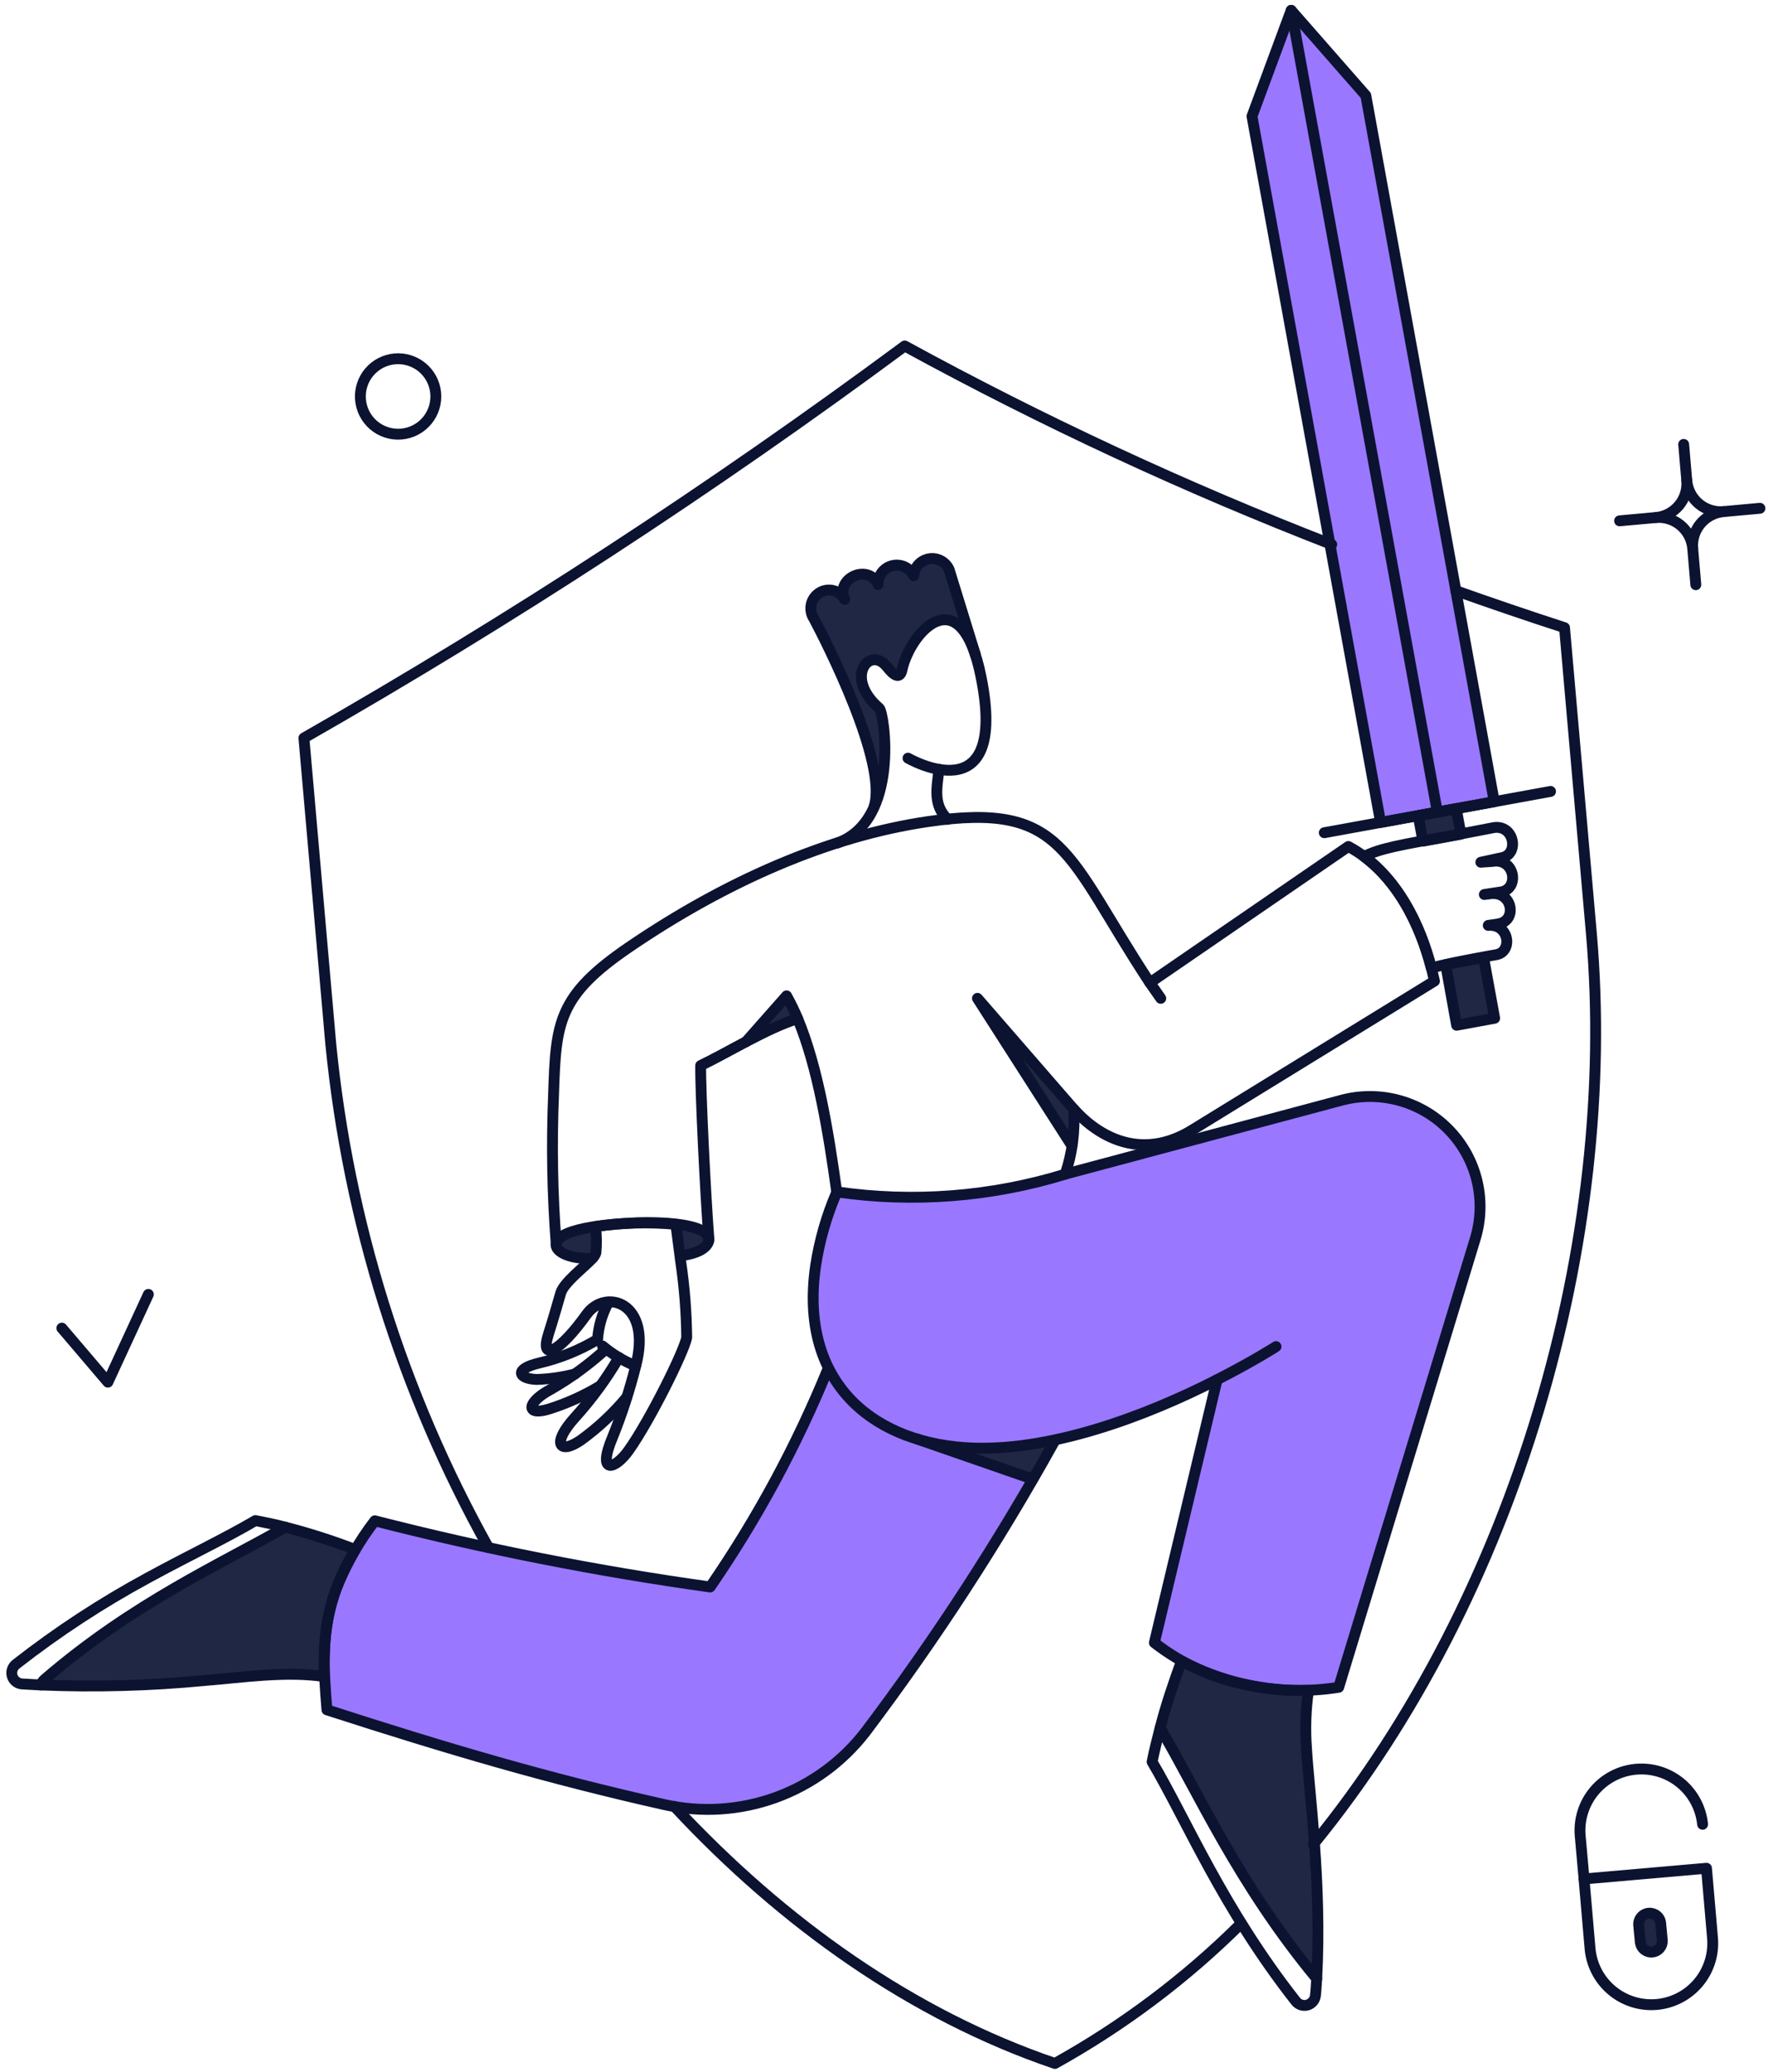 <svg width="244" height="286" viewBox="0 0 244 286" fill="none" xmlns="http://www.w3.org/2000/svg">
<path d="M185.205 151.822L147.036 162.031C136.832 165.153 126.065 165.986 115.502 164.47C112.402 172.107 110.611 181.659 114.424 188.999V189.027C109.96 199.536 104.48 209.583 98.062 219.027C82.477 216.853 67.026 213.805 51.783 209.896C46.278 217.795 43.737 222.774 45.147 235.984C61.906 241.372 75.631 245.428 91.682 249.029C96.795 250.181 102.131 249.846 107.06 248.064C111.99 246.282 116.306 243.127 119.5 238.971C127.837 227.817 135.507 216.179 142.47 204.12L127.476 198.854C140.533 202.414 157.286 195.841 167.968 190.389V190.417L159.311 226.685C166.08 232.159 176.4 234.228 184.748 232.838L203.606 170.9C204.392 168.314 204.473 165.566 203.84 162.938C203.208 160.311 201.886 157.9 200.01 155.955C198.134 154.01 195.772 152.602 193.169 151.875C190.566 151.149 187.817 151.13 185.205 151.822Z" fill="#9A77FF"/>
<path d="M198.845 111.979L206.218 110.646L188.494 13.182L178.711 1.215L198.845 111.979Z" fill="#9A77FF"/>
<path d="M177.746 1.385L172.783 16.046L190.535 113.51L197.88 112.178L177.746 1.385Z" fill="#9A77FF"/>
<path d="M97.833 171.077C97.748 170.226 96.415 169.319 93.324 168.922L93.891 173.317C96.245 173.034 97.923 172.07 97.833 171.077Z" fill="#1F2745"/>
<path d="M82.209 169.262C78.328 169.859 76.776 170.848 76.737 171.757C76.689 172.835 78.807 173.799 81.728 173.685C81.974 173.472 82.161 173.199 82.267 172.891C82.402 171.684 82.383 170.464 82.21 169.262H82.209Z" fill="#1F2745"/>
<path d="M49.032 213.868C45.874 212.641 42.645 211.609 39.362 210.777C30.628 215.797 18.467 221.17 6.155 231.79C5.914 231.99 5.737 232.257 5.645 232.556C13.194 232.868 20.755 232.659 28.274 231.932C33.577 231.507 39.447 230.599 44.749 231.393C44.611 224.792 45.354 220.043 49.032 213.868Z" fill="#1F2745"/>
<path d="M181.092 250.166C180.644 244.722 179.702 238.653 180.61 233.301C174.515 233.501 168.473 232.103 163.085 229.246C161.936 232.275 160.942 235.36 160.107 238.491C165.382 247.367 170.827 259.929 181.714 273.085C182.029 265.441 181.82 257.783 181.092 250.166Z" fill="#1F2745"/>
<path d="M130.957 78.604C130.739 78.079 130.349 77.645 129.851 77.373C129.354 77.1 128.778 77.006 128.219 77.105C127.66 77.204 127.152 77.491 126.778 77.918C126.405 78.345 126.188 78.887 126.164 79.454C126.107 79.454 126.079 79.483 126.022 79.483C125.783 78.943 125.362 78.504 124.832 78.245C124.302 77.985 123.697 77.92 123.124 78.062C122.55 78.204 122.046 78.544 121.699 79.023C121.352 79.502 121.186 80.087 121.23 80.677C121.202 80.677 121.173 80.705 121.145 80.705C120.862 80.125 120.366 79.677 119.76 79.455C119.154 79.233 118.486 79.254 117.896 79.514C117.305 79.775 116.838 80.253 116.593 80.85C116.348 81.447 116.344 82.115 116.581 82.715C116.321 82.244 115.915 81.87 115.424 81.65C114.933 81.43 114.383 81.376 113.859 81.496C113.462 81.593 113.094 81.784 112.787 82.054C112.48 82.324 112.243 82.663 112.095 83.044C111.948 83.425 111.894 83.836 111.94 84.242C111.985 84.648 112.128 85.037 112.356 85.376C114.029 88.524 122.593 105.312 120.664 111.346C123.103 105.845 121.858 98.16 121.345 97.734C116.354 93.594 120.04 88.972 122.451 92.063C123.614 93.537 124.152 93.481 124.464 92.545C125.457 87.724 131.44 80.692 134.613 90.362C130.543 77.234 131.189 79.304 130.957 78.604Z" fill="#1F2745"/>
<path d="M110.058 140.593C107.611 141.454 105.24 142.517 102.969 143.769L108.555 137.445C109.112 138.466 109.615 139.517 110.058 140.593Z" fill="#1F2745"/>
<path d="M147.943 158.145L134.898 137.756L148.17 153.041C148.28 154.745 148.204 156.457 147.943 158.145Z" fill="#1F2745"/>
<path d="M145.559 198.727C144.538 200.518 143.517 202.3 142.439 204.115L126.105 198.387C131.919 200.457 139.065 200.117 145.559 198.727Z" fill="#1F2745"/>
<path d="M201.026 141.501L206.273 140.536L204.741 132.143C203.21 132.483 201.395 132.74 199.518 133.135L201.026 141.501Z" fill="#1F2745"/>
<path d="M201.623 115.128L200.971 111.611L195.725 112.575L196.377 116.092C197.325 115.922 201.065 115.243 201.623 115.128Z" fill="#1F2745"/>
<path d="M226.381 268.089C226.43 268.479 226.628 268.834 226.934 269.082C227.239 269.329 227.628 269.449 228.02 269.416C228.412 269.383 228.776 269.2 229.035 268.905C229.295 268.61 229.431 268.226 229.415 267.834L229.188 265.446C229.154 265.043 228.962 264.671 228.653 264.41C228.345 264.15 227.946 264.022 227.543 264.056C227.141 264.09 226.769 264.282 226.508 264.591C226.247 264.899 226.12 265.299 226.154 265.701L226.381 268.089Z" fill="#1F2745"/>
<path d="M171.252 265.507C163.622 273.081 154.987 279.569 145.588 284.79C125.993 278.126 108.127 265.507 93.07 249.314" stroke="#0B1331" stroke-width="1.5" stroke-linecap="round" stroke-linejoin="round"/>
<path d="M183.788 75.143C163.571 67.301 143.887 58.151 124.861 47.75C98.315 67.408 70.627 85.475 41.943 101.856L45.658 144.166C48.077 168.551 55.48 192.179 67.408 213.585" stroke="#0B1331" stroke-width="1.5" stroke-linecap="round" stroke-linejoin="round"/>
<path d="M181.264 254.533C209.309 220.192 223.318 170.991 219.631 128.909L215.917 86.628C210.893 84.996 205.892 83.294 200.915 81.523" stroke="#0B1331" stroke-width="1.5" stroke-linecap="round" stroke-linejoin="round"/>
<path d="M115.473 116.376C124.263 113.342 122.059 98.36 121.343 97.745C116.405 93.512 120.029 88.989 122.449 92.073C123.295 93.154 124.187 93.823 124.478 92.475C125.611 87.229 132.611 79.442 135.408 93.491C139.23 112.691 125.313 104.636 125.313 104.636" stroke="#0B1331" stroke-width="1.5" stroke-linecap="round" stroke-linejoin="round"/>
<path d="M81.728 173.685C78.807 173.798 76.689 172.832 76.737 171.756C76.846 169.3 85.762 168.832 88.188 168.758C90.543 168.686 97.683 168.724 97.835 171.076C97.835 171.404 97.562 172.867 93.893 173.314" stroke="#0B1331" stroke-width="1.5" stroke-linecap="round" stroke-linejoin="round"/>
<path d="M93.949 174.166C94.461 177.621 94.736 181.108 94.771 184.601C94.431 186.501 89.697 196.055 86.746 200.198C84.872 202.834 82.324 203.602 84.563 198.298C85.844 195.114 86.905 191.845 87.739 188.515C90.067 179.667 83.54 177.796 80.961 181.397C77.261 186.566 74.438 188.089 75.687 184.148C76.451 181.737 76.85 180.291 77.388 178.448C77.806 177.028 80.593 174.918 81.69 173.739C81.936 173.514 82.124 173.232 82.237 172.918C82.357 171.711 82.339 170.493 82.181 169.288C85.851 168.744 89.573 168.639 93.268 168.976C93.268 168.976 93.455 170.273 93.949 174.166Z" stroke="#0B1331" stroke-width="1.5" stroke-linecap="round" stroke-linejoin="round"/>
<path d="M86.493 192.853C84.632 195.086 82.498 197.077 80.141 198.78C77.219 200.792 76.061 199.265 79.347 195.632C81.649 193.088 83.683 190.313 85.415 187.352" stroke="#0B1331" stroke-width="1.5" stroke-linecap="round" stroke-linejoin="round"/>
<path d="M83.148 185.766C84.522 186.91 86.06 187.839 87.714 188.516" stroke="#0B1331" stroke-width="1.5" stroke-linecap="round" stroke-linejoin="round"/>
<path d="M82.805 191.294C80.569 192.642 78.179 193.716 75.686 194.493C72.454 195.461 72.701 193.49 76.083 191.714C78.788 190.149 81.317 188.298 83.626 186.191" stroke="#0B1331" stroke-width="1.5" stroke-linecap="round" stroke-linejoin="round"/>
<path d="M79.375 189.621C77.633 190.077 75.844 190.334 74.044 190.387C71.605 190.292 70.813 188.975 74.412 188.118C77.253 187.458 79.972 186.358 82.472 184.857C82.595 183.058 83.108 181.306 83.975 179.725" stroke="#0B1331" stroke-width="1.5" stroke-linecap="round" stroke-linejoin="round"/>
<path d="M102.969 143.767L108.555 137.443C109.121 138.46 109.63 139.506 110.083 140.578" stroke="#0B1331" stroke-width="1.5" stroke-linecap="round" stroke-linejoin="round"/>
<path d="M147.943 158.146L134.898 137.785L148.17 153.07" stroke="#0B1331" stroke-width="1.5" stroke-linecap="round" stroke-linejoin="round"/>
<path d="M97.837 171.077C97.354 164.867 96.642 150.348 96.702 147.058C100.433 145.278 105.747 141.948 110.084 140.585C112.894 147.334 114.339 156.327 115.475 164.498C126.037 166.028 136.807 165.195 147.008 162.059C147.986 159.169 148.381 156.114 148.171 153.07C148.022 152.709 154.853 162.035 164.675 155.877L197.967 135.403C196.294 127.577 192.494 120.26 186.085 116.829L158.692 135.635C147.008 117.883 147.007 110.616 128.037 113.396C114.367 115.404 100.169 121.63 86.862 130.694C76.942 137.451 76.713 141.158 76.398 151.055C76.109 157.957 76.232 164.869 76.767 171.756" stroke="#0B1331" stroke-width="1.5" stroke-linecap="round" stroke-linejoin="round"/>
<path d="M176.103 185.852C176.103 185.852 172.927 187.893 167.965 190.417" stroke="#0B1331" stroke-width="1.5" stroke-linecap="round" stroke-linejoin="round"/>
<path d="M145.535 198.894C137.789 212.847 129.081 226.246 119.475 238.991C116.281 243.148 111.965 246.304 107.036 248.088C102.107 249.872 96.77 250.208 91.656 249.058C75.607 245.448 61.881 241.401 45.121 235.985C44.674 230.42 44.226 225.132 46.435 219.198C47.762 215.868 49.544 212.738 51.729 209.896C66.972 213.805 82.423 216.854 98.008 219.027C104.502 209.592 109.959 199.484 114.285 188.879" stroke="#0B1331" stroke-width="1.5" stroke-linecap="round" stroke-linejoin="round"/>
<path d="M129.595 106.184C129.281 108.813 128.75 111.109 130.789 113.085" stroke="#0B1331" stroke-width="1.5" stroke-linecap="round" stroke-linejoin="round"/>
<path d="M5.645 232.551C4.794 232.494 3.887 232.472 3.036 232.409C2.807 232.392 2.584 232.323 2.384 232.208C2.185 232.093 2.015 231.934 1.886 231.743C1.757 231.552 1.673 231.334 1.64 231.107C1.608 230.879 1.627 230.646 1.697 230.427C1.791 230.134 1.97 229.876 2.214 229.687C7.947 225.203 14.046 221.209 20.448 217.747C26.097 214.666 31.167 212.274 35.25 209.863C36.64 210.147 38.001 210.402 39.362 210.771" stroke="#0B1331" stroke-width="1.5" stroke-linecap="round" stroke-linejoin="round"/>
<path d="M49.032 213.867C45.375 220.006 44.608 224.751 44.749 231.392C39.447 230.598 33.577 231.504 28.274 231.931C20.755 232.656 13.194 232.864 5.645 232.552C5.737 232.253 5.914 231.987 6.155 231.786C18.474 221.164 30.632 215.793 39.362 210.773C42.643 211.615 45.871 212.648 49.032 213.867Z" stroke="#0B1331" stroke-width="1.5" stroke-linecap="round" stroke-linejoin="round"/>
<path d="M181.715 273.075C181.66 273.833 181.63 274.617 181.546 275.374C181.522 275.68 181.406 275.972 181.213 276.211C181.021 276.451 180.761 276.627 180.467 276.717C180.172 276.805 179.858 276.803 179.564 276.711C179.271 276.617 179.014 276.438 178.824 276.196C168.738 263.338 163.823 251.326 159.002 243.159C159.314 241.571 159.711 240.04 160.108 238.48" stroke="#0B1331" stroke-width="1.5" stroke-linecap="round" stroke-linejoin="round"/>
<path d="M180.31 241.313C180.111 238.638 180.202 235.949 180.582 233.293C174.486 233.493 168.445 232.095 163.057 229.238C161.912 232.444 160.967 235.147 160.107 238.483C165.382 247.359 170.825 259.92 181.714 273.077C182.447 259.982 180.631 247.03 180.31 241.313Z" stroke="#0B1331" stroke-width="1.5" stroke-linecap="round" stroke-linejoin="round"/>
<path d="M182.766 114.928L213.987 109.229" stroke="#0B1331" stroke-width="1.5" stroke-linecap="round" stroke-linejoin="round"/>
<path d="M8.537 183.299L14.889 190.757L20.476 178.648" stroke="#0B1331" stroke-width="1.5" stroke-linecap="round" stroke-linejoin="round"/>
<path d="M236.333 267.349L235.51 257.85L218.609 259.324L219.432 268.824C219.515 269.944 219.82 271.037 220.329 272.038C220.838 273.04 221.541 273.93 222.396 274.658C223.252 275.386 224.243 275.937 225.314 276.278C226.384 276.62 227.511 276.746 228.63 276.649C229.749 276.551 230.838 276.232 231.832 275.71C232.827 275.188 233.708 274.474 234.425 273.609C235.141 272.744 235.679 271.745 236.007 270.67C236.334 269.596 236.445 268.467 236.333 267.349Z" stroke="#0B1331" stroke-width="1.5" stroke-linecap="round" stroke-linejoin="round"/>
<path d="M218.611 259.324L218.072 253.256C217.908 251.031 218.626 248.832 220.07 247.132C221.517 245.435 223.573 244.374 225.794 244.181C228.016 243.987 230.225 244.675 231.943 246.096C233.661 247.519 234.75 249.562 234.973 251.781" stroke="#0B1331" stroke-width="1.5" stroke-linecap="round" stroke-linejoin="round"/>
<path d="M226.381 268.087C226.43 268.477 226.628 268.833 226.934 269.08C227.239 269.327 227.628 269.447 228.02 269.414C228.412 269.381 228.776 269.198 229.035 268.903C229.295 268.608 229.431 268.224 229.415 267.832L229.188 265.444C229.154 265.041 228.962 264.669 228.653 264.408C228.345 264.148 227.946 264.02 227.543 264.054C227.141 264.088 226.769 264.28 226.508 264.589C226.247 264.897 226.12 265.297 226.154 265.699L226.381 268.087Z" stroke="#0B1331" stroke-width="1.5" stroke-linecap="round" stroke-linejoin="round"/>
<path d="M60.12 54.159C60.194 54.848 60.131 55.544 59.932 56.209C59.734 56.873 59.405 57.49 58.965 58.026C58.525 58.561 57.983 59.004 57.37 59.327C56.757 59.65 56.085 59.847 55.395 59.908C54.705 59.968 54.009 59.89 53.349 59.678C52.69 59.466 52.079 59.125 51.552 58.674C51.026 58.223 50.595 57.672 50.285 57.052C49.974 56.433 49.79 55.758 49.744 55.066C49.653 53.706 50.099 52.365 50.986 51.33C51.873 50.295 53.13 49.648 54.487 49.53C55.845 49.411 57.196 49.829 58.248 50.694C59.301 51.56 59.973 52.803 60.12 54.159Z" stroke="#0B1331" stroke-width="1.5" stroke-linecap="round" stroke-linejoin="round"/>
<path d="M205.394 127.718C208.315 127.463 208.827 131.405 206.439 131.774C206.24 131.805 200.569 132.794 197.535 133.588C195.918 127.378 192.908 121.707 188.262 118.216C190.445 117.081 193.168 116.628 200.909 115.231C202.015 115.032 205.019 114.431 206.07 114.238C208.931 113.713 209.713 117.777 207.375 118.35C207.121 118.413 204.652 118.947 204.369 119.002C204.511 118.974 205.814 118.914 205.957 118.889C209.007 118.357 209.757 122.519 207.261 123.086L204.851 123.454C205.021 123.426 205.56 123.369 205.73 123.341C208.736 123.001 209.379 126.957 206.924 127.481C206.555 127.571 205.791 127.662 205.394 127.718Z" stroke="#0B1331" stroke-width="1.5" stroke-linecap="round" stroke-linejoin="round"/>
<path d="M134.616 90.371L130.986 78.603C130.753 78.082 130.352 77.653 129.848 77.386C129.343 77.119 128.764 77.028 128.202 77.127C127.64 77.227 127.127 77.511 126.745 77.935C126.363 78.359 126.134 78.899 126.093 79.468C125.904 79.066 125.613 78.719 125.249 78.462C124.886 78.205 124.462 78.046 124.019 78.002C123.576 77.957 123.129 78.028 122.722 78.207C122.314 78.386 121.96 78.668 121.694 79.025C121.338 79.504 121.159 80.092 121.188 80.688C119.804 77.673 115.218 79.876 116.58 82.715C116.402 82.39 116.152 82.11 115.851 81.894C115.55 81.679 115.204 81.534 114.839 81.469C114.474 81.405 114.1 81.424 113.743 81.523C113.386 81.623 113.056 81.802 112.777 82.046C112.309 82.45 112.004 83.012 111.921 83.625C111.838 84.239 111.982 84.861 112.327 85.376C114 88.523 122.564 105.283 120.635 111.323" stroke="#0B1331" stroke-width="1.5" stroke-linecap="round" stroke-linejoin="round"/>
<path d="M232.363 61.332L232.789 66.323" stroke="#0B1331" stroke-width="1.5" stroke-linecap="round" stroke-linejoin="round"/>
<path d="M228.507 71.43L223.516 71.883" stroke="#0B1331" stroke-width="1.5" stroke-linecap="round" stroke-linejoin="round"/>
<path d="M242.885 70.152L237.895 70.606" stroke="#0B1331" stroke-width="1.5" stroke-linecap="round" stroke-linejoin="round"/>
<path d="M234.037 80.7L233.611 75.709" stroke="#0B1331" stroke-width="1.5" stroke-linecap="round" stroke-linejoin="round"/>
<path d="M237.894 70.606C236.966 70.689 236.034 70.494 235.216 70.046C234.399 69.598 233.733 68.917 233.303 68.09C233.018 67.541 232.843 66.941 232.79 66.324C232.844 66.941 232.776 67.562 232.591 68.152C232.405 68.742 232.104 69.29 231.707 69.764C231.309 70.238 230.822 70.629 230.273 70.915C229.724 71.2 229.124 71.375 228.508 71.429C229.436 71.347 230.368 71.543 231.185 71.991C232.002 72.439 232.668 73.119 233.099 73.945C233.384 74.494 233.558 75.094 233.612 75.711C233.53 74.782 233.725 73.85 234.173 73.033C234.621 72.216 235.302 71.55 236.129 71.12C236.678 70.835 237.278 70.66 237.894 70.606Z" stroke="#0B1331" stroke-width="1.5" stroke-linecap="round" stroke-linejoin="round"/>
<path d="M142.526 204.142L126.619 198.623" stroke="#0B1331" stroke-width="1.5" stroke-linecap="round" stroke-linejoin="round"/>
<path d="M146.979 162.058L185.148 151.849C187.764 151.15 190.519 151.163 193.129 151.886C195.738 152.61 198.107 154.017 199.989 155.964C201.872 157.91 203.2 160.324 203.836 162.956C204.473 165.588 204.394 168.342 203.609 170.934L184.751 232.872C180.507 233.548 176.174 233.425 171.975 232.508C167.359 231.598 163.022 229.615 159.314 226.719L167.971 190.421C158.247 195.403 144.553 200.616 133.08 199.79C119.96 198.843 110.281 190.411 112.56 174.716C113.093 171.211 114.075 167.789 115.481 164.535" stroke="#0B1331" stroke-width="1.5" stroke-linecap="round" stroke-linejoin="round"/>
<path d="M158.691 135.629L160.194 137.784" stroke="#0B1331" stroke-width="1.5" stroke-linecap="round" stroke-linejoin="round"/>
<path d="M172.785 16.046L178.195 1.424L188.495 13.182L206.219 110.646L190.537 113.511L172.785 16.046Z" stroke="#0B1331" stroke-width="1.5" stroke-linejoin="round"/>
<path d="M178.205 1.436L198.343 111.942" stroke="#0B1331" stroke-width="1.5" stroke-linecap="round"/>
<path d="M201.028 141.499L206.275 140.534L204.743 132.141C203.212 132.481 201.397 132.738 199.52 133.133L201.028 141.499Z" stroke="#0B1331" stroke-width="1.5" stroke-linejoin="round"/>
<path d="M201.623 115.128L200.971 111.611L195.725 112.575L196.377 116.092C197.325 115.922 201.065 115.243 201.623 115.128Z" stroke="#0B1331" stroke-width="1.5" stroke-linejoin="round"/>
</svg>
